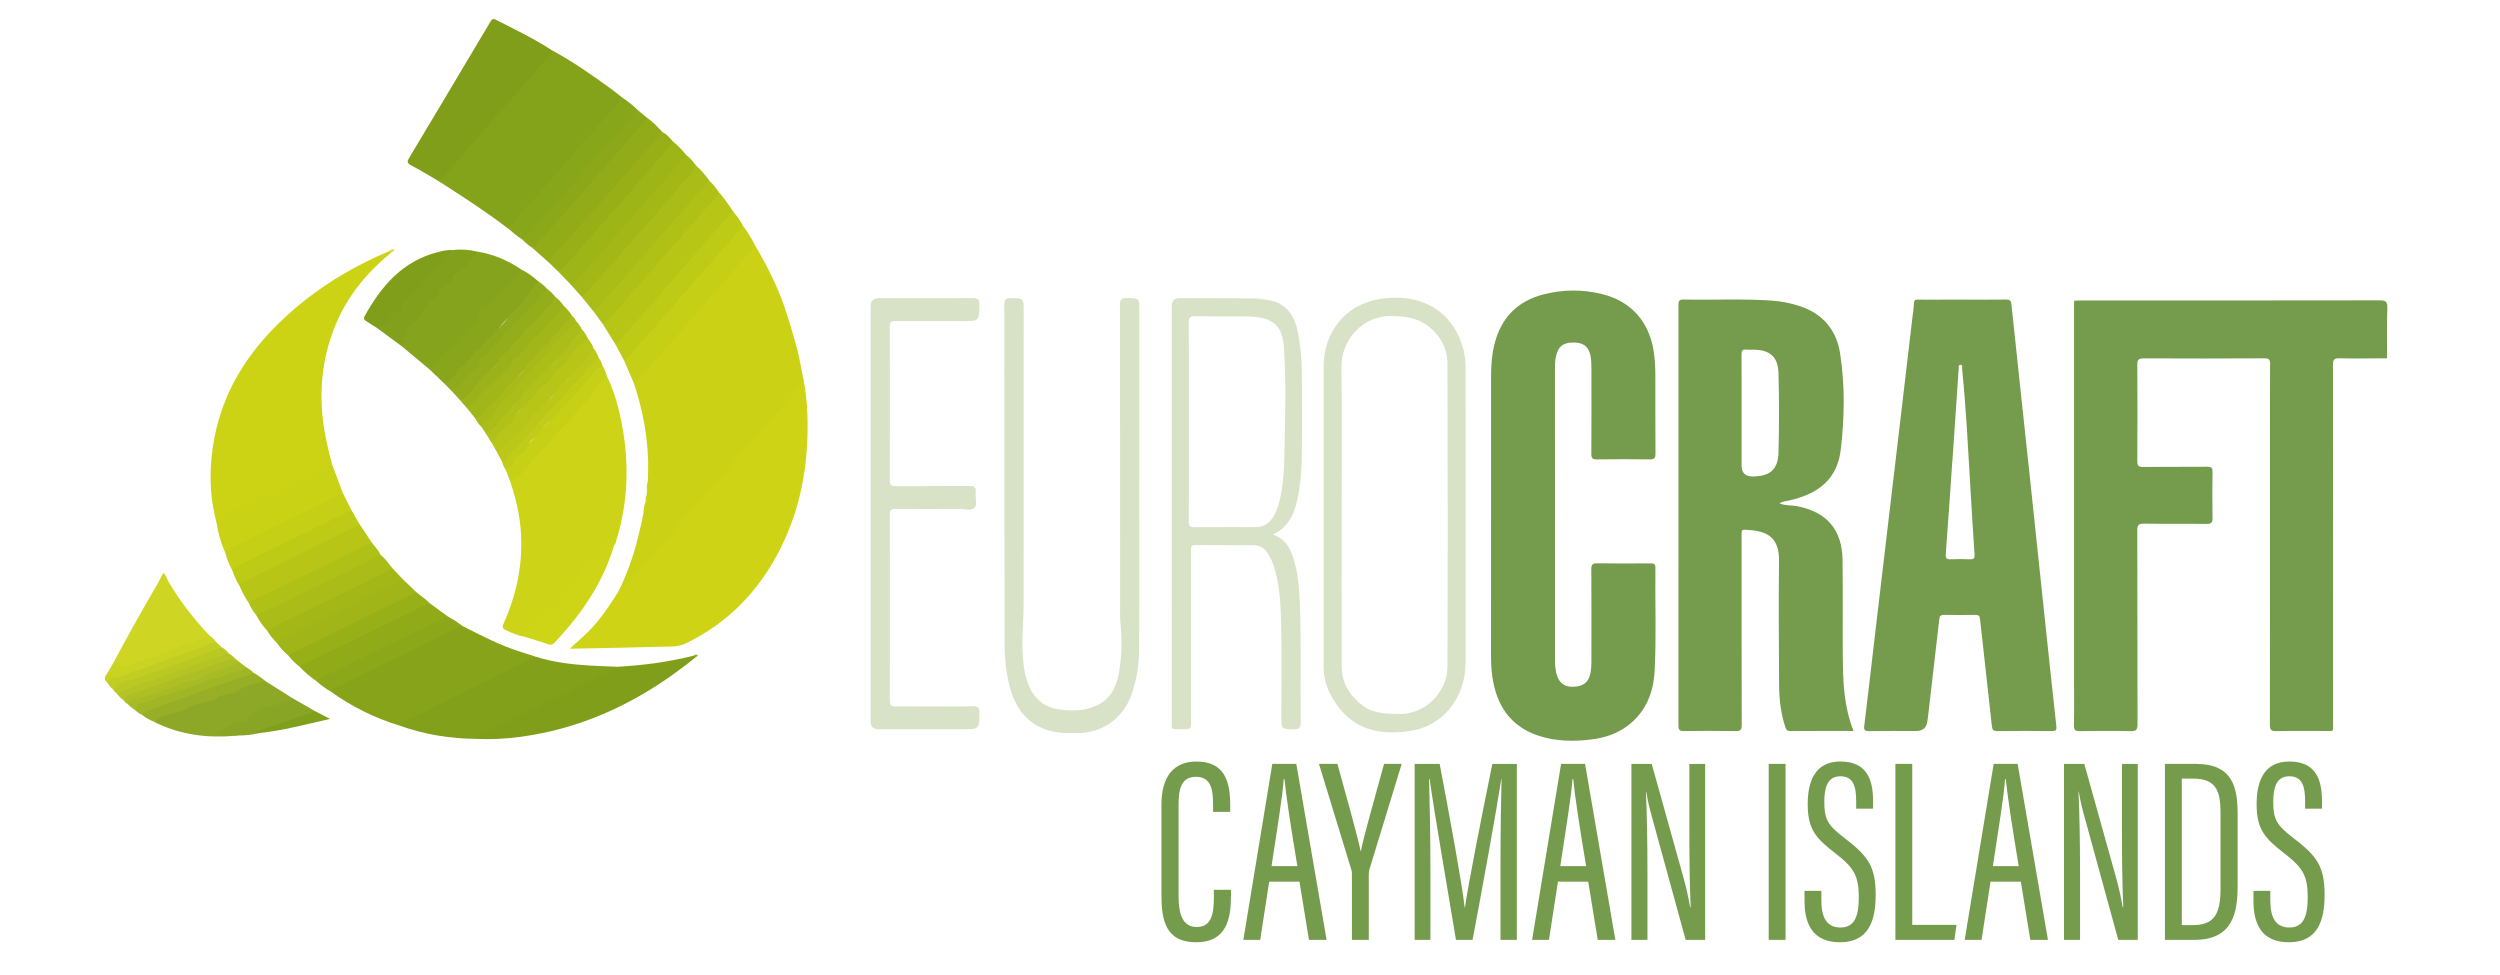 <?xml version="1.0" encoding="UTF-8"?><svg id="Layer_1" xmlns="http://www.w3.org/2000/svg" viewBox="0 0 1684.51 657.18"><defs><style>.cls-1{fill:#a7ba19;}.cls-1,.cls-2,.cls-3,.cls-4,.cls-5,.cls-6,.cls-7,.cls-8,.cls-9,.cls-10,.cls-11,.cls-12,.cls-13,.cls-14,.cls-15,.cls-16,.cls-17,.cls-18,.cls-19,.cls-20,.cls-21,.cls-22,.cls-23,.cls-24,.cls-25,.cls-26,.cls-27,.cls-28,.cls-29,.cls-30,.cls-31,.cls-32,.cls-33,.cls-34,.cls-35,.cls-36,.cls-37,.cls-38,.cls-39,.cls-40,.cls-41,.cls-42,.cls-43,.cls-44,.cls-45,.cls-46,.cls-47,.cls-48,.cls-49,.cls-50,.cls-51,.cls-52,.cls-53,.cls-54,.cls-55,.cls-56{stroke-width:0px;}.cls-2{fill:#ced522;}.cls-3{fill:#a0b625;}.cls-4{fill:#809f1b;}.cls-5{fill:#c5d017;}.cls-6{fill:#c1cd23;}.cls-7{fill:#cdd417;}.cls-8{fill:#c9d322;}.cls-9{fill:#bbc818;}.cls-10{fill:#aabc17;}.cls-11{fill:none;}.cls-12{fill:#ced415;}.cls-13{fill:#8faa1c;}.cls-14{fill:#a3b817;}.cls-15{fill:#809e1a;}.cls-16{fill:#759b4d;}.cls-17{fill:#96b043;}.cls-18{fill:#ced416;}.cls-19{fill:#9eb518;}.cls-20{fill:#9bb21a;}.cls-21{fill:#ccd315;}.cls-22{fill:#98b018;}.cls-23{fill:#96af26;}.cls-24{fill:#8ca826;}.cls-25{fill:#83a01a;}.cls-26{fill:#98af18;}.cls-27{fill:#8ca81a;}.cls-28{fill:#86a31a;}.cls-29{fill:#b3c424;}.cls-30{fill:#adbf24;}.cls-31{fill:#c0cc18;}.cls-32{fill:#92ab18;}.cls-33{fill:#82a01c;}.cls-34{fill:#b0c119;}.cls-35{fill:#afc117;}.cls-36{fill:#cbd215;}.cls-37{fill:#c4cf15;}.cls-38{fill:#bdca16;}.cls-39{fill:#a1b719;}.cls-40{fill:#a7bb24;}.cls-41{fill:#9fb518;}.cls-42{fill:#d0d61d;}.cls-43{fill:#89a526;}.cls-44{fill:#88a51c;}.cls-45{fill:#88a61a;}.cls-46{fill:#d7dc42;}.cls-47{fill:#94ad1a;}.cls-48{fill:#91ab18;}.cls-49{fill:#bac823;}.cls-50{fill:#abbd19;}.cls-51{fill:#b6c518;}.cls-52{fill:#84a21a;}.cls-53{fill:#c9d215;}.cls-54{fill:#b7c516;}.cls-55{fill:#d7e2c7;}.cls-56{fill:#85a31c;}</style></defs><path class="cls-36" d="M417.03,398c5.35-11.24,9.64-22.88,12.63-34.97,1.82-7.37,3.73-14.72,4.53-22.31.1-.91.57-1.78.87-2.67.71-1.36-.06-2.94.61-4.31.08-1,.15-2,.23-3,.72-1.93-.16-4.02.58-5.95.08-2.35.15-4.69.23-7.04.45-2.41.43-4.82,0-7.23-.56-18.1-3.94-35.67-9.82-52.78,12.47-14.03,24.76-28.22,37.14-42.33,13.72-15.63,27.35-31.35,41.1-46.95,1.07-1.21,1.99-2.58,3.63-3.13,9.22,15.51,17.06,31.61,22.27,48.99,2.62,8.75,5.47,17.42,7.39,26.36,1.04,4.84,1.91,9.71,2.85,14.56,1.3,3.09-.6,5.25-2.38,7.2-4.82,5.29-9.48,10.71-14.19,16.09-10.58,12.07-21.14,24.17-31.71,36.25-10.31,11.77-20.62,23.55-30.93,35.32-10.49,11.98-20.96,23.97-31.46,35.94-3.29,3.75-6.34,7.74-10.01,11.13-.98.9-1.84,2.53-3.68,1.52-.06-.04-.08-.22-.06-.33.02-.13.11-.24.17-.37Z"/><path class="cls-12" d="M417.03,398c3.52-.43,4.93-3.56,6.91-5.75,6.94-7.66,13.61-15.57,20.38-23.38,8.63-9.94,17.24-19.89,25.9-29.8,6.27-7.19,12.62-14.31,18.9-21.49,8.93-10.21,17.78-20.49,26.73-30.68,6.83-7.77,13.8-15.43,20.63-23.2,2.17-2.46,5.06-4.59,4.8-8.46,2.61,12.88,3.17,25.92,2.79,39-.86,30.07-7.96,58.49-23.22,84.58-14.08,24.07-33.49,42.49-58.74,54.71-5.35,2.59-10.82,2.06-16.25,2.23-20.37.63-40.75.92-61.98,1.35,5.58-5.14,10.85-9.47,15.42-14.54,6.82-7.55,12.36-15.99,17.72-24.57Z"/><path class="cls-21" d="M263.68,170.08c-15.75,12.97-28.66,28.18-36.83,47.08-8.47,19.6-11.53,40.01-9.72,61.29,1,11.76,3.59,23.13,6.65,34.45-7.81,3.37-15.51,6.99-23.09,10.82-15.91,8.05-32.16,15.39-48.04,23.5-2.55,1.3-4.96,2.67-6.76,4.94-3.77-13.95-4.74-28.18-3.47-42.5,4.04-45.75,28.19-79.83,63.14-107.41,17.26-13.62,36.26-24.4,56.52-32.95.9-.51,1.66-.71,1.6.78Z"/><path class="cls-7" d="M409.01,253.57c5.09,10.63,8.11,21.94,10.23,33.44,4.75,25.7,3.93,51.21-3.73,76.34-.42,1.37-.44,2.92-1.68,3.95-1.35-2.85-3.07-2.9-4.99-.59-5.9,7.09-13.61,12.64-17.91,21.1-.67,1.32-1.93,2.3-3.11,3.15-4.61,3.3-7.56,7.94-10.51,12.6-1.42,2.24-3.62,3.63-5.62,5.19-7.32,5.74-13.5,12.51-18.73,20.17-4.29-.7-8.18-2.53-12.11-4.29-2.41-1.08-2.51-2.39-1.46-4.71,7.92-17.53,12.12-35.92,11.87-55.2-.18-13.84-3.05-27.24-7.48-40.32.64-1.99,2.52-2.76,3.94-3.95,6.82-5.72,12.1-12.86,18.17-19.26,4.04-4.26,7.83-8.8,12.08-12.91,4.08-3.94,8.09-8.11,10.9-13.18.54-.97,1.44-1.63,2.32-2.24,4.59-3.22,7.35-7.96,10.49-12.4,1.96-2.77,4.36-5.13,7.31-6.89Z"/><path class="cls-52" d="M371.66,33.72c14.32,7.79,27.65,17.09,40.79,26.68,2.16,1.57,4.2,3.31,6.29,4.98,1.15,2.66-1.11,4.05-2.38,5.5-6.4,7.32-12.78,14.66-19.2,21.97-10.51,11.98-21,23.97-31.48,35.98-6.39,7.33-12.83,14.62-19.22,21.95-1.13,1.3-2.23,2.76-4.08,3.21-15.35-11.73-31.58-22.17-47.84-32.56,5.72-4.78,10.12-10.79,15.01-16.33,10.71-12.12,21.38-24.28,31.96-36.52,10.04-11.62,20.51-22.88,30.15-34.86Z"/><path class="cls-28" d="M311.37,421.67c12.8,6.54,25.53,13.21,39.32,17.52,3.58,1.12,7.14,2.28,10.71,3.43-2.8,3.38-6.95,4.5-10.67,6.31-2.67,1.29-5.4,2.46-8.06,3.79-21.84,10.94-43.8,21.64-65.87,32.12-2.56,1.22-5.03,2.6-7.43,4.12-16.68-5.02-32.04-12.7-46.23-22.76-1.18-2.75,1.29-3.22,2.75-3.99,5.6-2.97,11.26-5.82,16.99-8.53,21.07-9.99,41.97-20.32,62.89-30.63,1.72-.85,3.36-2.44,5.59-1.37Z"/><path class="cls-15" d="M371.66,33.72c.39,4.01-3.31,5.57-5.26,7.89-10.31,12.2-21.13,23.97-31.65,36-12.1,13.84-24.07,27.79-36.1,41.7-1.09,1.26-2.24,2.37-4.1,2.11-5.83-3.36-11.58-6.89-17.54-10.02-2.81-1.47-2.77-2.61-1.24-5.15,15.64-26.03,31.14-52.14,46.68-78.22,2.69-4.52,5.42-9.02,8.09-13.56.86-1.46,1.6-2.15,3.5-1.19,12.72,6.48,25.62,12.64,37.63,20.44Z"/><path class="cls-25" d="M269.39,488.95c1.75-4.18,6.33-4.08,9.45-6.18,1.31-.88,2.99-1.21,4.43-1.92,21.07-10.38,42.12-20.8,63.2-31.16,4.94-2.43,9.96-4.71,14.94-7.06,11.71,3.66,23.79,5.07,35.97,5.83,6.29.39,12.6.54,18.91.8.16,2.78-2.29,3.09-3.94,3.87-27.28,12.9-54.16,26.62-81.43,39.56-3.28,1.56-6.47,3.3-9.59,5.18-17.8-.14-35.15-2.87-51.94-8.9Z"/><path class="cls-56" d="M321.32,169.45c10.95,1.74,20.88,6,30.03,12.2.1,3.13-1.95,5.7-3.82,7.23-6.12,5.02-9.99,12.21-16.68,16.65-2.22,1.48-3.99,3.33-7.16,1.81.98,1.61,1.4,2.93.05,4.16-.3.27-.79.6-.77.91.61,7.14-7.58,8.43-9.3,14.01-.14.47.2.17-.25.27-4,.87-5.31,4.81-8.09,7.08-5.22,4.26-9.09,9.9-13.83,14.68-.74.74-1.24.81-2.04.47-6.49-5.41-12.99-10.81-19.48-16.22.42-3.59,3.85-6.36,2.69-10.46-.33-1.16,1.09-2.09,2.1-2.76,5.18-3.45,8.63-8.39,11.82-13.57.21-.34.4-.75.72-.97,5.56-3.93,9.2-9.74,13.83-14.56,4.84-5.04,9.89-9.79,14.89-14.64,1.87-1.81,2.95-4.65,5.31-6.29Z"/><path class="cls-15" d="M321.33,497.86c.56-2.11,2.48-2.76,4.1-3.55,27.37-13.46,54.76-26.87,82.15-40.28,2.98-1.46,6.49-1.93,8.7-4.78,17.21-.92,34.22-3.28,50.97-7.39.83-.25,1.76-.73,1.73.82-34.71,28.21-73.36,47.75-118.18,53.8-9.81,1.32-19.6,1.88-29.47,1.38Z"/><path class="cls-53" d="M145.89,352.17c-.06-1.99.89-3.17,2.7-4.04,23.68-11.51,47.32-23.08,70.99-34.6,1.29-.63,2.66-1.41,4.21-.62,2.44,6.5,4.87,13,7.31,19.5-2.93,2.91-6.62,4.62-10.28,6.31-18.25,8.42-36.11,17.64-54.24,26.3-4.97,2.37-9.82,5.01-14.88,7.18-2.94-6.38-4.78-13.09-5.8-20.03Z"/><path class="cls-37" d="M508.77,165.34c-5.48,6.4-10.93,12.83-16.44,19.2-8.71,10.07-17.44,20.11-26.19,30.14-6.01,6.89-12.07,13.75-18.09,20.63-5.49,6.27-10.91,12.61-16.48,18.82-1.3,1.45-2.39,3.37-4.68,3.62-2.11-4.88-4.22-9.77-6.33-14.65,2.36-5.14,6.69-8.76,10.29-12.89,16.93-19.43,33.93-38.8,50.9-58.2,5.06-5.79,9.86-11.83,15.41-17.18,1.05-1.02,1.93-2.31,3.53-2.58,3.16,4.08,5.71,8.54,8.08,13.1Z"/><path class="cls-54" d="M414.56,231.83c-2.7-4.33-5.4-8.66-8.1-13,2.13-4.65,6.06-7.92,9.32-11.63,12.4-14.08,24.66-28.28,37.11-42.31,9.85-11.1,19.36-22.51,29.43-33.42.64-.69,1.19-1.48,2.11-1.86,3.91,4.14,6.82,9.01,10.09,13.62-13.31,14.64-26.13,29.71-39.19,44.57-10.67,12.14-21.28,24.33-32.08,36.35-1.71,1.91-3.05,4.14-5.02,5.81-1.06.9-1.83,2.48-3.68,1.87Z"/><path class="cls-2" d="M76.25,446.83c9.7-18.03,19.57-35.96,30-53.58,2.74.59,4.22-2.09,6.56-2.54,7.94,13.62,17.42,26.08,28.33,37.45-.19,1.05-.94,1.64-1.83,2-3.66,1.47-7.24,3.31-11,4.34-5.3,1.45-10.29,3.69-15.5,5.37-6.89,2.22-13.54,5.15-20.53,7.14-2.64.76-5.1,2.13-7.76,2.96-1.83.57-3.72,1.01-4.41-1.21-.71-2.28-3.34.15-3.86-1.93Z"/><path class="cls-32" d="M369.88,176.93c-3.78-3.34-7.56-6.69-11.33-10.03,11.52-13.38,23.28-26.55,34.85-39.89,11.92-13.75,24.12-27.26,35.83-41.2,1.99-2.37,4.09-4.65,6.53-6.59,4.05,2.68,7.3,6.24,10.54,9.8.42,1.81-1.03,2.65-1.98,3.71-9.06,10.17-17.91,20.52-26.94,30.71-8.5,9.59-16.88,19.27-25.36,28.87-6.69,7.58-13.25,15.28-20.02,22.79-.63.7-1.16,1.5-2.1,1.83Z"/><path class="cls-45" d="M342.39,153.99c6.52-7.49,13.04-14.97,19.55-22.46,8.81-10.12,17.58-20.27,26.42-30.36,6.55-7.47,13.33-14.75,19.71-22.36,3.67-4.38,8.37-7.97,10.67-13.44,3.76,2.44,7.23,5.24,10.49,8.31,1.14,2.65-1.16,3.98-2.41,5.44-4.56,5.34-9.28,10.53-13.91,15.81-10.68,12.18-21.35,24.37-32,36.58-8.07,9.26-16.23,18.45-24.27,27.74-1.21,1.4-2.52,2.99-4.81,2.05-3.48-2-6.32-4.84-9.44-7.32Z"/><path class="cls-24" d="M178.76,458.88c5.9,3.72,11.81,7.45,17.71,11.17.57,1.95-.32,3.14-2.11,3.62-3.55.97-7.09,1.95-10.58,3.16-1.8.62-3.58.9-4.88,2.46-.62.75-1.38.83-2.49.6-2.82-.59-6.32,1.5-7.58,4.15-1.2,2.5-2.85,3.44-5.95,3.66-4.21.3-8.79.93-11.99,4.5-.82.91-1.69,1.74-3.16,1.99,2.98.32,5.8.31,8.63.36,1.31.02,2.75-.24,3.71,1.06-19.56,1.94-38.44-.23-56.2-9.23,1.9-4.39,6.35-5.43,10.06-6.14,4.46-.86,8.26-3.16,12.59-4.11,4.9-1.07,9.18-4.35,14.46-4.19.4.01.82-.14,1.14-.38,6.14-4.63,14.19-4.77,20.59-8.69,4.02-2.46,8.69-2.55,12.89-4.26,1.02-.42,2.13-.14,3.16.27Z"/><path class="cls-10" d="M399.99,209.9c-2.65-3.27-5.3-6.54-7.96-9.8,1.51-3.59,4.63-5.94,7.08-8.73,18.05-20.46,35.82-41.16,53.94-61.56,5.37-6.05,10.53-12.28,16.01-18.24,3.55,3.09,6.37,6.82,9.23,10.51-3.63,5.4-8.26,9.95-12.5,14.83-10.7,12.34-21.48,24.61-32.25,36.9-10.05,11.48-20.25,22.83-30.18,34.41-.84.97-1.73,2.19-3.38,1.67Z"/><path class="cls-19" d="M384.81,191.97c-2.82-2.93-5.64-5.86-8.47-8.79,4.19-5.95,9.36-11.06,14.1-16.54,10.64-12.33,21.42-24.54,32.15-36.79,9.76-11.14,19.47-22.32,29.32-33.37.46-.51.99-.91,1.7-1.01,3.25,2.77,6.32,5.72,8.88,9.16-.34,3.08-2.71,4.87-4.55,6.91-10.92,12.12-21.52,24.52-32.25,36.8-11.81,13.5-23.76,26.88-35.6,40.36-1.26,1.43-2.2,4.36-5.27,3.28Z"/><path class="cls-38" d="M414.56,231.83c6.49-5.14,10.98-12.14,16.66-18.05,5.3-5.51,10.08-11.52,15.1-17.3,8.81-10.14,17.61-20.28,26.45-30.4,6.1-6.99,12.24-13.94,18.37-20.89.9-1.02,1.9-1.94,3.4-1.96,2.41,2.76,4.43,5.78,6.17,9-5.34,6.02-10.72,12.02-16.02,18.08-8.92,10.2-17.8,20.44-26.7,30.65-5.73,6.57-11.48,13.14-17.23,19.7-6.02,6.86-12.04,13.72-18.09,20.55-.62.7-1.39,1.26-2.09,1.89-2-3.76-4-7.51-6-11.27Z"/><path class="cls-44" d="M289.45,248.91c2.38-3.42,6.82-5.29,8.59-8.54,2.45-4.48,6.49-6.68,9.68-10.02.49-.52,1.25-.87.55-1.98-.7-1.12.97-2.1,1.29-1.93,3.55,1.92,3.89-1.4,4.94-3.08,1.18-1.89,2.69-3.39,4.32-4.78,1.77-1.51,4.87-2.17,2.5-5.63-.63-.93,1.18-1.07,1.62-1.84.46-.81,2.05-1.41.16-2.4-.58-.3-1.82-.49-.92-1.66.61-.78,1.45-1.48,2.42-.76,2.49,1.86,3.83.11,5.43-1.43,2.04-1.95,4.42-3.57,6.34-5.62,3.7-3.94,7.18-8.06,11.18-11.76,1.18-1.09,3.29-3.41,3.79-5.84,4.23,2.02,7.9,4.84,11.36,7.96.56.59.58,1.32.03,1.79-6.21,5.38-10,12.77-15.79,18.63-4.28,4.33-9.56,8.14-12.31,13.96-.11.24-.29.48-.51.62-5.03,3.08-8.06,8.15-11.91,12.35-4.89,5.34-10.26,10.23-14.62,16.14-1.76,2.38-3.86,6-8.11,5.43-3.35-3.21-6.7-6.41-10.05-9.62Z"/><path class="cls-48" d="M213.36,459.05c-4.11-2.87-7.99-6.02-11.37-9.74-.09-2.17,1.81-2.46,3.13-3.12,20.58-10.38,41.35-20.38,62.14-30.35,5.96-2.86,11.86-5.82,17.72-8.88,1.31-.68,2.55-1.63,4.15-.83,4.04,2.97,8.08,5.94,12.12,8.92-.44,1.82-1.98,2.44-3.44,3.15-20.16,9.74-40.36,19.43-60.34,29.53-7.34,3.71-15.09,6.59-22.17,10.84-.59.36-1.26.45-1.95.47Z"/><path class="cls-54" d="M167.78,406.52c-2.57-3.63-4.64-7.53-6.33-11.64-1.07-2.67,1.2-3.27,2.72-4.07,5.61-2.95,11.26-5.83,16.99-8.52,18.79-8.83,37.3-18.24,56.02-27.2,1.66-.79,3.2-2.13,5.28-1.56,2.71,4.05,5.43,8.1,8.14,12.14-.8,1.38-2.23,1.9-3.55,2.56-25.39,12.77-50.99,25.11-76.6,37.45-.85.41-1.7.82-2.68.83Z"/><path class="cls-18" d="M352.98,428.92c.74-3.07,3.08-5.12,4.66-7.64,4.38-7,11.51-10.8,17.23-16.21,2.23-2.11,3.59-4.9,5.28-7.33,1.79-2.57,3.82-4.56,6.08-6.58,3.44-3.08,5.96-6.91,8.06-11.05,1.06-2.08,3.32-3.14,5.16-4.46,3.85-2.77,4.82-8.09,9.34-10.25,1.12-.54,1.56-2.36,3.3-1.8,1.88.6,1.32,2.39,1.76,3.69-7.59,25.49-22.16,46.7-40.25,65.76-1.25,1.31-2.3,1.74-4.2,1.07-5.41-1.92-10.93-3.5-16.41-5.21Z"/><path class="cls-35" d="M399.99,209.9c5.67-4.81,9.86-10.99,14.95-16.34,5.37-5.64,10.27-11.72,15.39-17.61,8.73-10.05,17.22-20.31,26.26-30.07,7.3-7.88,13.52-16.74,21.72-23.79,2.35,2.26,4.37,4.79,6.13,7.52-1.22,3.95-4.84,6.03-7.29,8.98-8.24,9.94-17.07,19.41-25.58,29.13-8.42,9.61-16.56,19.48-25.15,28.93-6.69,7.36-12.73,15.3-19.95,22.18-2.16-2.98-4.32-5.95-6.47-8.93Z"/><path class="cls-14" d="M384.81,191.97c4.72-2.75,7.51-7.42,11.08-11.28,7.62-8.25,14.98-16.73,22.36-25.19,6.33-7.25,12.52-14.64,18.83-21.91,6.22-7.15,12.53-14.22,18.79-21.34,2.22-2.52,4.4-5.08,6.6-7.63,2.78,1.76,4.53,4.5,6.58,6.95-1.87,5.28-6.42,8.52-9.82,12.57-10.88,12.94-22.12,25.57-33.28,38.27-8.6,9.78-17.33,19.44-25.9,29.24-2.56,2.93-4.84,6.11-8.03,8.44-2.41-2.71-4.82-5.42-7.22-8.13Z"/><path class="cls-26" d="M453.61,95.47c-4.9,6.94-11.03,12.84-16.51,19.29-8.61,10.14-17.4,20.13-26.15,30.16-6.28,7.19-12.62,14.33-18.95,21.49-4.18,4.74-8.36,9.49-12.59,14.18-.89.99-2.03,1.74-3.06,2.6-2.15-2.08-4.31-4.16-6.46-6.24,1.45-4.13,5.08-6.6,7.74-9.74,10.26-12.1,20.96-23.82,31.45-35.73,12.44-14.12,24.82-28.29,37.23-42.44,3.16,1.33,4.99,4.17,7.31,6.45Z"/><path class="cls-37" d="M151.69,372.19c1.93-2.36,4.69-3.55,7.28-4.83,18.33-9,36.65-18.04,55.14-26.69,5.71-2.67,11.12-5.93,16.98-8.27,1.92,3.79,3.84,7.59,5.77,11.38-.34,1.34-1.49,1.87-2.56,2.41-17.65,8.76-35.38,17.36-53.11,25.94-8.26,4-16.49,8.05-24.63,12.26-2.1-3.88-3.79-7.92-4.86-12.2Z"/><path class="cls-10" d="M180.05,425.04c-2.91-3.24-5.42-6.77-7.46-10.62,2-2.38,4.97-3.18,7.6-4.44,23.11-11.09,46.14-22.32,69.09-33.75,2.23-1.11,4.35-2.78,7.11-2.45,3.1,2.58,5.47,5.81,7.92,8.97-.41,2.03-2.17,2.64-3.71,3.42-25.67,12.94-51.72,25.13-77.46,37.95-.98.49-1.97.88-3.08.91Z"/><path class="cls-41" d="M271.92,390.79c2.87,2.73,5.73,5.47,8.6,8.2-.36,1.54-1.7,2.03-2.88,2.62-27.26,13.73-54.92,26.63-82.2,40.31-.24.12-.52.14-.79.18-3.06-2.66-5.87-5.54-8.11-8.95-.41-2.21,1.41-2.79,2.77-3.39,14.39-6.45,28.22-14.06,42.54-20.65,10.41-4.8,20.46-10.32,30.83-15.17,2.91-1.36,5.57-3.85,9.24-3.15Z"/><path class="cls-33" d="M321.32,169.45c-2.74,5.7-7.26,9.81-12.12,13.64-1.96,1.54-4.08,2.84-4.78,5.65-.31,1.22-1.92,2.18-3.07,3.1-2.37,1.91-4.97,3.5-5.89,6.78-.28,1.02-1.49,1.95-2.5,2.57-4.92,3.04-7.34,8.05-10.34,12.65-1.94,2.98-5.24,4.55-7.9,6.79-.65.54-2.24,1.44-1.31,1.97,3.97,2.28.29,3.23-.67,4.48-.54.7-1.3.87-.6,2.06,1.36,2.3-.03,3.26-2.2,3.57-5.14-3.78-10.29-7.57-15.43-11.35,3.31-2.92,6.9-5.56,8.95-9.67.4-.81,1.23-1.54,2.09-1.87,4.48-1.77,6.89-5.42,8.89-9.49.37-.74,1-1.28,1.67-1.74,5.15-3.56,8.03-9.12,12.09-13.62,4.3-4.76,8.62-9.53,13.06-14.18,1.04-1.09,2.6-1.42,3.82-2.26,5.47-.76,10.88-.31,16.23.94Z"/><path class="cls-38" d="M156.55,384.4c.27-2.25,2.36-2.43,3.82-3.14,25.48-12.53,50.99-24.99,76.49-37.47,1.86,3.25,3.73,6.5,5.59,9.75-25.82,12.65-51.64,25.3-77.44,37.98-1.51.74-3.5,1.08-3.57,3.37-2.09-3.28-3.66-6.81-4.89-10.49Z"/><path class="cls-15" d="M305.09,168.51c-1.5,2.5-4.97,3.17-6.06,5.76-2.39,5.71-8.29,8.13-11.5,13.3-2.78,4.47-6.74,8.63-11.01,12.34-1.95,1.7-5.21,4.4-5.31,8.24-.02.86-1.03,1.61-2.12,1.51-3.48-.33-5.3,2.31-6.44,4.61-1.81,3.66-4.57,5.68-8.11,7.07-2.72-1.73-5.42-3.49-8.15-5.19-1.23-.77-1.58-1.52-.8-2.95,11.35-20.58,25.88-37.5,49.93-43.46,3.13-.78,6.3-1.49,9.58-1.23Z"/><path class="cls-27" d="M213.36,459.05c3.16-3.11,7.32-4.52,11.17-6.41,22.54-11.08,45.15-22.04,67.69-33.1,3.01-1.48,6.37-2.27,9.02-4.48,3.52,1.98,7.01,4,10.12,6.61-.88.33-1.79.59-2.62,1-19.45,9.58-38.89,19.2-58.35,28.76-7.97,3.92-16.01,7.71-23.99,11.61-1.39.68-3.21,1.02-3.25,3.14-3.52-2.03-6.8-4.39-9.8-7.14Z"/><path class="cls-27" d="M351.82,161.3c2.74-.32,4.04-2.57,5.61-4.34,6.84-7.77,13.58-15.62,20.37-23.43,8.63-9.95,17.23-19.93,25.92-29.83,6.83-7.79,13.75-15.5,20.66-23.21,1.87-2.09,3.88-4.07,4.85-6.8,2.18,1.85,4.36,3.69,6.54,5.54-1.16,3.98-4.82,6.03-7.24,8.98-7.93,9.65-16.45,18.81-24.67,28.22-8.48,9.71-16.86,19.5-25.32,29.24-5.91,6.79-11.85,13.56-17.83,20.28-.47.53-1.42.65-2.15.95-2.46-1.6-4.68-3.5-6.72-5.6Z"/><path class="cls-22" d="M194.65,442.11c.76-1.86,2.63-2.24,4.15-2.99,27.23-13.4,54.47-26.76,81.71-40.13,2.81,2.45,6.13,4.3,8.61,7.15-2.15,1.07-4.3,2.15-6.46,3.21-25.53,12.49-51.06,24.97-76.58,37.48-1.43.7-3.06,1.11-4.1,2.48-2.75-2.1-5.23-4.46-7.34-7.21Z"/><path class="cls-35" d="M256.37,373.79c-12.2,6.09-24.27,12.46-36.63,18.2-10.67,4.95-21.03,10.52-31.66,15.52-5.12,2.41-10.33,4.62-15.5,6.91-1.86-2.48-3.71-4.96-4.81-7.91,2.78-2.68,6.46-3.8,9.8-5.45,23.31-11.48,46.67-22.85,70.03-34.24.96-.47,1.99-.77,2.99-1.15,2,2.65,4.45,4.98,5.78,8.11Z"/><path class="cls-14" d="M271.92,390.79c-2.69,1.2-5.41,2.32-8.05,3.62-20.85,10.26-41.67,20.56-62.52,30.82-3.87,1.9-7.83,3.63-11.73,5.48-1.2.57-2.56,1-3.08,2.45-2.54-2.4-4.66-5.14-6.49-8.12,7.03-4.58,14.76-7.79,22.26-11.46.84-.41,1.77-.67,2.61-1.08,18.42-9.07,36.84-18.14,55.24-27.24,1.44-.71,2.76-1.66,4.14-2.5,2.54,2.68,5.08,5.35,7.62,8.03Z"/><path class="cls-5" d="M409.01,253.57c0,1.1-.73,1.68-1.58,2.16-4.07,2.31-6.13,6.73-8.58,10.18-1.67,2.34-3.59,4.25-5.53,6.22-3.86,3.92-7.18,8.25-10.32,12.74-.23.33-.51.65-.84.87-5.73,3.97-9.73,9.8-14.21,14.87-3.64,4.11-8,7.72-11.11,12.53-3.1,4.79-8.16,8.12-13.06,11.25-1.05-2.72-2.11-5.44-3.16-8.16,3.96-3.92,7.21-8.48,10.92-12.63,3.75-4.19,8.53-7.66,11.11-12.9.18-.36.36-.78.69-.98,6.23-3.92,9.94-10.37,15.12-15.38,4.25-4.11,8.3-8.65,12.21-13.21,3.98-4.63,7.31-9.89,12.26-13.65.87-.66,1.72-1.31,2.88-1.31,1.67,2.2,2.28,4.85,3.18,7.38Z"/><path class="cls-39" d="M379.73,205.92c2.19,2.13,4.29,4.33,5.8,7.03-2.03,3.51-4.21,6.94-7.31,9.6-2.25,1.94-4.67,3.66-5.82,6.57-.2.5-.52,1.02-.96,1.28-5.45,3.26-8.65,8.81-12.67,13.35-4.33,4.88-9.64,8.9-13.17,14.54-2.12,3.39-5.57,5.72-8.24,8.71-4.24,4.75-8.14,9.92-13.09,14.04-1.06.89-2.19,2.22-3.9,1.11-1.93-2.41-3.86-4.83-5.79-7.24.21-.65.46-1.31.99-1.74,6.92-5.54,11.65-13.28,18.92-18.52,4.12-2.97,6.62-7.53,9.59-11.62,2.01-2.77,5.41-4.35,7.42-7.15,4.47-6.23,11.11-10.43,15.38-16.85,2.09-3.15,6.06-4.62,7.93-7.96,1.24-2.22,2.78-3.92,4.93-5.14Z"/><path class="cls-51" d="M334.99,304.86c-1.25-2.19-2.51-4.38-3.76-6.58,2.15-4.22,4.67-8.12,8.68-10.9,2-1.38,3.71-3.12,4.72-5.42.33-.74.77-1.52,1.44-1.93,5.18-3.15,8.37-8.41,12.07-12.8,4.23-4.99,9.09-9.41,13.34-14.37,3.84-4.48,7.31-9.56,12.22-13.21,3.87-2.88,5.35-8.1,9.84-10.49.81-.43,1.39-1.28,2.41-1.37,1.71,2.19,3.2,4.51,4.13,7.15.36.53.23,1.17-.12,1.49-3.5,3.13-5.69,7.31-8.96,10.71-5.08,5.29-10.92,9.96-14.83,16.32-.14.23-.28.49-.5.63-5.94,3.88-9.03,10.56-14.61,14.83-2.71,2.08-4.61,5.22-6.47,7.95-3,4.4-7.11,7.36-10.78,10.88-2.13,2.04-4.81,3.5-6.17,6.32-.5,1.04-1.45,1.64-2.66.78Z"/><path class="cls-47" d="M310.19,269.87c-1.96-2.15-3.92-4.3-5.88-6.44,5.38-4.68,9.88-10.24,14.47-15.59,6.71-7.82,14.01-15.08,20.75-22.86,3.5-4.03,7.04-8.1,10.8-11.95,5.41-5.54,10.97-10.98,15.68-17.18.58-.77,1.35-1.32,2.37-1.38,2.22,1.54,4.12,3.4,5.75,5.54-.09,2.87-1.86,5.33-3.68,6.79-4.97,3.99-8.31,9.41-12.89,13.76-4.24,4.04-8.61,8.36-11.92,13.42-.3.45-.55.98-.98,1.28-5.67,3.98-9.45,9.84-14.13,14.76-3.99,4.2-8.49,8.1-11.72,13.1-2.03,3.14-4.85,5.67-8.64,6.75Z"/><path class="cls-20" d="M310.19,269.87c6.38-3.68,10.41-9.99,14.83-15.33,3.72-4.5,9.44-7.23,11.71-13.15.8-2.1,4.35-3.04,5.49-5.13,3.02-5.54,9.07-8.29,12-13.97,1.32-2.56,4.9-3.86,6.69-6.3,4.11-5.59,9.8-9.85,13.23-15.98,2.16,1.69,4.04,3.64,5.59,5.92-.59,2.68-2.98,4.42-4.55,6.05-4.4,4.59-8.05,9.93-12.91,13.99-5.08,4.24-8.95,9.43-12.96,14.54-.67.85-1.51.33-2.13.74-1.05.7-3.09.75-2.14,2.92.3.68-.2.99-.56,1.35-5.77,5.82-11.17,11.97-17.62,17.17-3.59,2.89-5.57,7.68-9.75,10.26-.91.56-1.69,1.31-2.54,1.97-1.46-1.68-2.92-3.36-4.38-5.04Z"/><path class="cls-50" d="M327.17,291.82c-.9-1.34-1.79-2.68-2.69-4.02,1.08-2.97,2.61-5.59,5.41-7.32,1.3-.8,1.81-2.3,2.66-3.5,2.7-3.82,5.82-7.29,8.9-10.81,4.12-4.71,9.11-8.69,12.49-14.06.94-1.5,2.19-2.79,3.61-3.79,5.66-4,9.46-9.64,13.54-15.04.33-.43.61-.92,1.03-1.25,5.96-4.62,9.65-11.51,15.85-15.89,1.72,1.65,3.1,3.53,4.05,5.72.45.87.08,1.66-.52,2.19-3.61,3.23-6.31,7.36-9.26,11.03-3.44,4.27-8.1,7.41-10.86,12.21-.67,1.17-1.62,2.22-2.71,2.97-5.6,3.86-9.56,9.47-13.84,14.46-3.9,4.54-8.44,8.5-12.12,13.32-3.1,4.06-6.3,8.34-10.36,11.67-1.44,1.18-2.75,3.17-5.18,2.11Z"/><path class="cls-13" d="M368.39,194.46c-6.19,7.67-13.13,14.61-19.95,21.71-5.99,6.23-11.8,12.76-17.38,19.33-3.19,3.76-8.26,6.28-9.67,11.72-.33,1.26-2.38,2.05-3.6,3.1-3.79,3.29-6.08,7.98-10.17,11-1.06.78-1.76,2.11-3.32,2.09-1.6-1.63-3.21-3.26-4.81-4.89,3-2.32,7.07-3.43,7.96-8.07.23-1.22,2.27-2.14,3.56-3.09,4.23-3.12,6.52-8.02,10.51-11.38,4.34-3.67,7.92-8.2,11.75-12.32,2.95-3.17,6.77-5.9,8.88-9.48,2.47-4.18,6.73-6.27,9.17-9.88,3.49-5.18,7.45-9.91,11.38-14.7,2.1,1.38,4.11,2.86,5.69,4.85Z"/><path class="cls-43" d="M160.07,495.62c-4.78-.29-9.6.16-14.26-.63,4.17-4.31,9.35-7.01,15.06-8.78.58-.18,1.47-.15,1.93.18,2.24,1.6,4.33.06,4.47-1.44.45-4.94,5.44-4.51,7.65-7.21.15-.19.47-.37.69-.35,1.93.15,8.22-2.25,9.6-2.4,2.75-.3,5.15-1.93,7.62-2.05,2.46-.12,2.95-1.27,3.65-2.87,5.35,3.08,10.71,6.15,16.06,9.23-.65,1.18-1.83,1.55-2.97,1.94-10.46,3.6-20.89,7.26-31.3,10.98-1.14.41-2.3.78-3.53.86-1.36.08-1.09.43-.14.88-4.76,1.23-9.62,1.61-14.51,1.66Z"/><path class="cls-23" d="M178.76,458.88c-6.35,1.89-12.98,2.83-18.74,6.62-3.34,2.19-7.69,1.97-11.44,3.49-1.67.67-2.4,2.26-4.27,2.67-5.23,1.15-10.31,3.02-15.56,4.03-1.5.29-2.12,1.51-3.32,2-6.86,2.83-14.61,3.34-20.84,7.75-.31.22-.49.63-.73.95-2.93-1.21-5.69-2.7-8.14-4.73-.34-2.23,1.5-2.64,2.89-3.24,7.42-3.2,15.18-5.48,22.75-8.26,8.95-3.27,17.87-6.64,26.93-9.56,7.47-2.4,14.44-6.3,22.33-7.42,2.91,1.61,5.59,3.54,8.12,5.7Z"/><path class="cls-9" d="M334.99,304.86c2.66.3,1.87-2.49,3.13-3.51,3.01-2.47,5.83-5.17,8.82-7.68,2.33-1.95,5.17-3.42,5.84-6.79.05-.23.3-.45.51-.62,4.7-3.7,8-8.78,12.18-13,3.29-3.32,7.69-6.31,9.69-10.24,2.19-4.29,6.46-5.78,8.68-9.25,2.7-4.22,7.03-6.82,9.68-10.65,2.03-2.93,4.88-5.08,6.57-8.18,1.55,1.86,2.54,4.02,3.34,6.28.3.87.04,1.77-.6,2.2-4.57,3.06-7.13,8.03-11.15,11.61-5.49,4.89-9.93,10.74-14.63,16.35-.35.41-.59.94-1.04,1.23-5.8,3.85-9.66,9.7-14.05,14.79-3.73,4.32-8.21,7.99-11.45,12.88-2.53,3.82-6.98,6.26-9.36,10.47-.5.89-1.64,1.47-2.78.54-1.13-2.15-2.25-4.29-3.38-6.44Z"/><path class="cls-34" d="M327.17,291.82c4.07-1.89,7.56-4.39,9.26-8.79.09-.24.25-.54.46-.65,5.08-2.53,6.29-8.87,11.33-11.46,2.77-1.43,2.99-5.12,5.33-6.72,5.36-3.65,7.98-9.78,13.24-13.6,4.53-3.3,7.93-8.11,11.59-12.34,4.63-5.36,9.62-10.51,13.65-16.4,1.72,1.71,2.93,3.76,3.94,5.94-.31.43-.54,1.01-.96,1.28-5.67,3.64-9.23,9.5-13.56,14.31-3.55,3.95-8.63,6.94-10.66,12.3-.18.46-.66.88-1.11,1.16-5.99,3.7-9.76,9.78-14.13,14.86-3.49,4.07-8.9,6.74-10.66,12.31-.07.23-.33.43-.54.59-5.02,3.94-9.14,8.75-13.13,13.68-1.35-2.15-2.71-4.31-4.06-6.46Z"/><path class="cls-31" d="M338.37,311.31c1.54-.06,2.44-1.01,3.09-2.27.37-.71.46-1.72,1.02-2.13,5.83-4.34,9.95-10.42,14.73-15.67,3.48-3.82,8.39-6.85,10.29-12.13.08-.23.32-.43.53-.6,5.66-4.34,10.11-9.92,14.55-15.32,3.9-4.73,8.8-8.43,12.39-13.45,2.3-3.21,5.61-5.7,8.46-8.51,1.13,1.49,1.98,3.13,2.41,4.96-2.25,1.9-5.38,3.37-6.55,5.8-1.76,3.62-4.92,5.64-7.23,8.54-5.45,6.85-11.84,12.84-17.63,19.33-3.39,3.8-8.05,6.69-10.35,10.8-2.17,3.89-6.71,5.39-7.92,8.78-2.06,5.79-8.92,6.99-10.53,12.9-.53,1.95-3.2,2.74-4.99,3.92-1.05-1.51-1.86-3.13-2.27-4.94Z"/><path class="cls-3" d="M170.64,453.18c-4.3,2.87-9.46,3.48-14.15,5.32-6.61,2.6-13.56,4.46-20.11,7.02-11.51,4.51-23.24,8.33-34.82,12.61-2.09.77-4.7,1.02-5.83,3.53-1.88-.76-3.42-2.01-4.89-3.38-.86-2.46.64-4.25,2.49-4.68,10.44-2.44,20.04-7.32,30.31-10.23,6.94-1.96,13.42-5.4,20.45-6.92,5.5-1.19,10.18-4.78,15.91-5,2.11-.08,3.17-2.61,5.44-2.18,1.89,1.09,3.71,2.28,5.2,3.9Z"/><path class="cls-1" d="M387.97,216.13c-.22.63-.24,1.59-.67,1.84-5.11,2.92-6.99,8.97-11.86,12.13-3.94,2.56-6.37,6.92-8.9,10.43-2.4,3.33-5.86,5.11-8.01,8.2-4,5.73-10.2,9.49-13.62,15.71-.75,1.36-2.08,2.59-3.44,3.39-4.22,2.49-5.78,6.95-8.46,10.6-2.48,3.38-5.66,6.26-8.53,9.36-1.61-1.71-3.07-3.53-4.12-5.65,3.23-1.75,6.81-3.1,7.94-7.18.1-.36.4-.75.72-.95,5.94-3.57,9.46-9.68,13.81-14.64,4.08-4.65,10.05-7.82,12.42-13.98.05-.12.15-.24.26-.3,5.57-3.38,7.7-10.15,13.27-13.51,2.17-1.31,2.6-4.12,4.28-5.47,4.8-3.85,7.98-9.12,12.48-13.18,1.11.83,1.97,1.86,2.44,3.19Z"/><path class="cls-8" d="M76.25,446.83c1.78,1.33,2.44-1.11,4.05-1.3.4,2.96.08,4.98,4.83,3.14,5.72-2.22,12.01-3.83,17.73-6.02,7.16-2.74,14.71-4.63,21.58-8.27,2.76-1.46,6.81-.27,8.6-4,3.42,1.91,5.39-1.52,8.1-2.2,1.9,1.36,3.53,3,4.95,4.84-9.27,4.59-19.44,6.83-28.87,10.79-6.55,2.75-13.45,4.42-19.97,7.32-6.13,2.72-12.66,5.23-19.34,6.77-1.99.46-3.78,1.41-5.73,1.92-1.69-1.38-2.02-2.88-.77-4.82,1.71-2.65,3.24-5.43,4.85-8.15Z"/><path class="cls-49" d="M149.49,436.16c1.8,1.12,3.44,2.43,4.74,4.13-.76,1.3-2.14,1.58-3.4,2.02-13.25,4.62-26.49,9.28-39.7,13.99-9.64,3.44-19.28,6.86-28.93,10.25-1.16.41-2.33.72-3.57.63-1.03-.63-1.86-1.46-2.37-2.57-.3-2.26,1.53-2.78,2.95-3.75,4.66-3.19,10.22-3.98,15.37-5.81,13.87-4.93,27.61-10.21,41.61-14.79,4.42-1.44,8.48-4.02,13.31-4.11Z"/><path class="cls-6" d="M149.49,436.16c-6.47,2.37-12.88,4.93-19.43,7.02-2.73.87-5.2,2.22-7.83,3.23-5.59,2.13-11.31,4.48-16.91,5.91-5.99,1.53-11.21,4.89-17.47,5.82-4.12.61-8.72,2.57-11.6,6.49-1.68-1.34-2.9-3.06-4.08-4.83,1.3-3.18,4.86-3.09,7.03-3.38,4.72-.63,8.36-3.55,12.87-4.55,6.24-1.39,12.1-4.31,18.13-6.51,6.36-2.32,12.83-4.9,19.19-6.85,5.59-1.72,10.63-5.35,16.71-5.5,1.13,1.05,2.26,2.11,3.39,3.16Z"/><path class="cls-30" d="M85.99,474.33c-1.09-.47-1.88-1.28-2.48-2.28-1.02-2.69.97-3.68,2.78-4.49,4.17-1.87,8.56-3.21,12.85-4.79,8.37-3.09,16.84-5.87,25.21-8.97,4.07-1.51,8.09-3.71,12.62-3.96,1.41-.08,2.58-.77,3.73-1.47,4.09-2.49,8.77-3.36,13.22-4.82,1.35-.44,2.86-.99,4.27.02,1.04.83,2.08,1.66,3.12,2.49-.18,1.06-.94,1.6-1.84,1.98-8.93,3.7-17.95,7.17-27.27,9.75-4.67,1.29-8.98,3.51-13.57,5.06-6.84,2.31-13.96,4.06-20.44,7.39-3.88,2-8.51,1.61-12.2,4.08Z"/><path class="cls-40" d="M85.99,474.33c.69-3.35,4.03-2.85,5.99-3.27,2.17-.46,4.15-1.18,6.2-1.9,8.08-2.82,16.29-5.46,24.2-8.52,6.34-2.45,13.37-3.32,19.18-7.23,1.13-.76,2.66-1.1,4.05-1.28,5.75-.74,10.4-4.23,15.7-6.07,1.38,1.07,2.76,2.15,4.14,3.22-2.71,2.73-6.03,3.8-9.82,3.9-.97.03-2,.6-2.86,1.14-3.56,2.26-7.48,3.3-11.64,3.42-1.41.04-1.85,1.34-3.05,1.73-5.32,1.71-10.53,3.74-15.82,5.52-6.11,2.06-12.57,3.35-18.29,6.18-3.44,1.7-6.8,2.24-10.31,3.07-1.65.39-2.33,2.36-2.82,4.03-1.85-1.04-3.44-2.39-4.86-3.95Z"/><path class="cls-29" d="M158.19,443.58c-6.28,1.67-12.5,3.28-18.39,6.33-3.42,1.78-7.56,2.32-11.33,3.68-3.86,1.39-7.75,2.69-11.61,4.13-5.98,2.24-12.06,4.24-18.09,6.32-4.16,1.43-8.3,2.98-12.48,4.36-1.51.5-2.66,1.83-2.78,3.65-1.91-1.33-3.54-2.95-4.88-4.86,6.4-2.79,13.01-5.03,19.61-7.32,10.43-3.62,20.77-7.51,31.2-11.17,8.24-2.89,16.53-5.61,24.8-8.41,1.46.93,2.93,1.84,3.96,3.28Z"/><path class="cls-4" d="M174.58,493.96c-.64-.08-1.27-.17-1.91-.25-.04-.23-.09-.46-.13-.69,13.33-4.57,26.66-9.15,39.99-13.72,2.92,1.51,5.85,3.01,9.88,5.09-16.71,3.79-32.01,7.9-47.83,9.57Z"/><path class="cls-42" d="M112.81,390.71c-3.34,3.56-4.41,3.97-6.56,2.54,1.19-2.32,2.38-4.64,3.71-7.23,1.81,1.28,2.23,3.06,2.85,4.69Z"/><path class="cls-12" d="M436.72,310.53c1.03,2.41,1.05,4.82,0,7.23,0-2.41,0-4.82,0-7.23Z"/><path class="cls-46" d="M263.68,170.08c-.33-.67-.98-.7-1.6-.78,1-.92,2.22-1.32,3.58-1.56.25,1.63-1.12,1.77-1.98,2.34Z"/><path class="cls-12" d="M436.48,324.8c-.13,1.99.73,4.07-.58,5.95-.04-2-.37-4.04.58-5.95Z"/><path class="cls-12" d="M435.67,333.75c-.06,1.46.6,3.01-.61,4.31-.04-1.47-.33-2.98.61-4.31Z"/><path class="cls-17" d="M468.98,442.67c-.58-.27-1.16-.55-1.73-.82.92-.73,2.02-1.3,2.92-.3.36.4-.6.91-1.18,1.12Z"/><rect class="cls-11" x="62.6" y="6.32" width="488.06" height="621.87"/><path class="cls-16" d="M1397.56,202.64c1.48-.06,2.96-.18,4.44-.18,67.12,0,134.24.02,201.36-.09,3.92,0,5.37.71,5.23,5.03-.37,11.33-.17,22.68-.19,34.02-10.68.04-21.37.25-32.05,0-3.67-.09-4.39.97-4.39,4.48.11,80.46.09,160.93.07,241.39,0,5.97.81,5.22-5.08,5.24-11.09.05-22.18-.13-33.27.1-3.43.07-4.23-.96-4.22-4.29.1-63.42.07-126.85.07-190.27,0-17.58-.07-35.16.07-52.74.02-2.94-.61-3.9-3.76-3.88-27.18.14-54.37.16-81.56.02-3.5-.02-4.19,1.04-4.16,4.31.15,21.64.15,43.27,0,64.91-.02,3.31,1.02,3.97,4.09,3.94,14.34-.15,28.67.01,43.01-.13,2.84-.03,3.64.73,3.59,3.59-.18,10.27-.19,20.56,0,30.83.06,3.12-.71,4.13-3.98,4.09-14.06-.19-28.13.04-42.2-.16-3.54-.05-4.53.83-4.52,4.46.13,43.54.04,87.09.17,130.63.01,3.72-.93,4.79-4.68,4.71-11.36-.25-22.72-.19-34.08-.02-3.07.04-4.17-.63-4.1-3.96.23-10.68.08-21.37.08-32.05,0-83.98,0-167.96,0-251.94,0-.68.04-1.35.06-2.03Z"/><path class="cls-16" d="M1004.7,347.01c0-31.37.01-62.75,0-94.12,0-7.19.56-14.31,2.35-21.29,4.45-17.36,15.23-28.57,32.6-33.14,13.18-3.47,26.53-3.56,39.73-.34,19.61,4.79,31.82,18.62,34.9,38.64.81,5.24,1.08,10.49,1.1,15.76.06,17.72-.05,35.43.09,53.15.02,3.04-.83,3.92-3.88,3.87-11.9-.17-23.81-.16-35.71,0-2.91.04-3.63-.94-3.62-3.71.1-18.93.06-37.87.04-56.8,0-3.78.02-7.58-1.15-11.25-1.48-4.62-4.69-6.8-10.22-6.97-6.21-.19-9.8,1.68-11.57,6.22-1.24,3.18-1.63,6.55-1.63,9.95,0,66.4,0,132.8.02,199.2,0,1.88.25,3.78.55,5.64,1.42,8.66,6.27,12.05,14.85,10.6,4.19-.71,6.78-3.08,8.01-7.06,1.18-3.81,1.13-7.74,1.13-11.66.02-20.02.07-40.03-.06-60.04-.02-3.13.74-4.17,4.03-4.11,11.9.2,23.8.12,35.71.05,2.22-.01,3.49.26,3.45,3-.27,23.12.69,46.27-.52,69.36-.77,14.66-5.86,27.74-18.12,36.99-7.31,5.52-15.74,8.28-24.72,9.34-11.64,1.37-23.24,1.26-34.54-2.28-19.73-6.18-29.22-20.62-32.02-40.29-.73-5.09-.85-10.23-.84-15.37.04-31.1.02-62.21.02-93.31Z"/><path class="cls-16" d="M1241.68,443.44c-.15-22.04.15-44.08-.16-66.11-.29-20.51-10.67-32.38-30.64-36.27-3.74-.73-7.68-.2-11.92-1.86,2.35-1.54,4.53-1.49,6.53-1.95,21.05-4.81,32.64-15.21,34.89-34.78,2.48-21.46,2.83-43.21-.57-64.66-2.51-15.81-11.89-26.59-27.37-31.63-6.06-1.97-12.28-3.21-18.63-3.64-19.85-1.36-39.74-.29-59.6-.72-2.96-.06-3.24,1.23-3.24,3.61.04,94.5.04,189-.02,283.5,0,2.81.73,3.7,3.61,3.66,11.63-.15,23.26-.21,34.88.03,3.5.07,4.15-1.05,4.14-4.31-.11-42.04-.07-84.09-.07-126.13,0-1.08.06-2.17,0-3.24-.09-1.65.74-2.08,2.23-2.02,12.91.57,23.19,3.39,22.98,20.91-.33,27.98-.14,55.97.05,83.95.06,9.33,1.13,18.6,4.01,27.57.53,1.66.91,3.25,3.38,3.23,14.05-.1,28.1-.05,42.77-.05-6.43-16.15-7.12-32.6-7.23-49.1ZM1198.37,305.01c-.3,11.4-5.92,16.01-17.48,16.03q-7.4.02-7.4-7.34c0-11.77,0-23.53,0-35.3,0-13.12.06-26.24-.05-39.35-.02-2.5.47-3.84,3.29-3.47,1.46.19,2.97.03,4.46.03,11.27.03,16.84,4.6,17.16,15.85.49,17.84.48,35.71.01,53.54Z"/><path class="cls-16" d="M1385.54,488.89c-2.86-25.64-5.56-51.3-8.27-76.96-3.36-31.7-6.66-63.41-10.04-95.12-3.96-37.21-8.01-74.41-11.91-111.63-.28-2.64-1.15-3.38-3.71-3.34-9.74.13-19.47.05-29.21.05-8.93,0-17.85-.03-26.78.01-6.15.03-5.79-.88-6.22,5.38-.13,1.88-.47,3.75-.69,5.63-2.81,23.88-5.6,47.76-8.41,71.64-2.86,24.28-5.75,48.56-8.62,72.84-2.85,24.15-5.71,48.29-8.55,72.44-2.32,19.72-4.56,39.45-6.98,59.16-.35,2.86.26,3.69,3.23,3.64,10.55-.18,21.1-.07,31.64-.07q6.77,0,7.66-6.49c.2-1.47.41-2.94.58-4.42,2.49-21.47,5-42.93,7.44-64.41.24-2.14,1.01-2.99,3.28-2.94,7.03.14,14.07.14,21.1,0,2.39-.05,2.87.96,3.1,3.06,2.61,23.9,5.38,47.79,7.92,71.7.29,2.76,1.1,3.59,3.87,3.56,12.17-.14,24.34-.16,36.51,0,3.09.04,3.38-.94,3.07-3.72ZM1327.23,376.85c-4.18-.17-8.38-.2-12.56,0-2.95.14-3.87-.48-3.6-3.8,1.63-20.6,2.95-41.22,4.37-61.83h.07c1.4-20.88,2.79-41.77,4.24-62.65.07-1.04-.42-2.89,1.42-2.74,1.43.11.8,1.75.9,2.7,2.76,27.28,4.07,54.67,5.7,82.03.85,14.29,1.64,28.59,2.69,42.86.21,2.86-.57,3.52-3.21,3.41Z"/><path class="cls-55" d="M767.64,322.31c0,38.54.15,77.08-.1,115.62-.07,10.51-1.75,20.91-5.44,30.91-5.52,14.95-18.99,24.74-34.98,25.04-6.33.12-12.65.31-18.92-1.28-16.25-4.12-24.23-15.68-28.07-30.9-2.35-9.31-3.23-18.89-3.25-28.45-.12-76-.06-152-.19-228,0-3.76,1.21-4.47,4.62-4.39,8.44.2,8.45.05,8.45,8.58,0,65.86.01,131.72-.03,197.57,0,10.66-1.26,21.31-.71,31.99.32,6.33.87,12.66,2.7,18.75,3.24,10.77,9.73,18.37,21.36,20.19,8.91,1.39,17.78,1.2,26.19-2.72,8.85-4.12,12.71-11.92,14.46-20.79,2.32-11.71,2.31-23.58,1.18-35.46-.3-3.22-.18-6.48-.18-9.73-.01-67.89.02-135.77-.1-203.66,0-3.69.9-4.86,4.69-4.74,8.35.27,8.36.07,8.36,8.27v113.19h-.04Z"/><path class="cls-55" d="M586.63,346.23c0-46.65,0-93.29,0-139.94q0-5.36,5.53-5.36c21.09,0,42.19.09,63.28-.09,3.67-.03,4.53,1.07,4.47,4.57-.18,10.91-.03,10.92-11.02,10.92-15.15,0-30.29.07-45.43-.06-3-.03-3.93.79-3.92,3.86.1,34.48.11,68.95-.01,103.43-.01,3.33,1.09,4.04,4.17,4.02,16.36-.13,32.72.02,49.09-.13,3.36-.03,5.09.54,4.62,4.37-.43,3.46,1.39,7.95-.7,10.21-2.31,2.5-6.91.81-10.49.84-14.2.12-28.4.15-42.59-.02-3.24-.04-4.09.94-4.08,4.11.1,41.64.1,83.29,0,124.93,0,3.14.78,4.18,4.06,4.15,17.31-.16,34.62,0,51.92-.14,3.3-.03,4.42.8,4.38,4.25-.12,11.2.02,11.2-11.16,11.2-18.93,0-37.86,0-56.79,0q-5.32,0-5.33-5.18c0-46.65,0-93.29,0-139.94Z"/><path class="cls-55" d="M874.18,336.49c1.98-9.13,2.76-18.42,2.93-27.68.36-19.33.21-38.68.07-58.01-.06-8.62-.89-17.23-2.44-25.72-2.15-11.76-7.39-20.93-20.48-22.94-3.59-.55-7.22-1.07-10.84-1.1-16.23-.13-32.46-.09-48.69-.1q-5.19,0-5.19,5.29c0,92.77,0,185.54.02,278.31,0,7.85-1.09,6.72,6.94,6.79,6.02.05,6.02,0,6.02-5.9,0-37.87,0-75.73,0-113.6,0-2.2-.71-4.62,3.15-4.57,12.98.17,25.97.02,38.95.09,3.86.02,6.97,1.61,9.24,4.93,2.71,3.98,4.33,8.36,5.55,12.96,3.12,11.83,3.59,24,3.85,36.09.43,20.55.13,41.11.13,61.67,0,8.39,0,8.19,8.26,8.42,3.84.11,4.82-1.21,4.77-4.89-.4-27.57.54-55.14-.72-82.71-.39-8.51-1.13-16.97-3.5-25.16-2.24-7.73-4.95-15.35-14.66-18.44,10.64-5,14.48-13.77,16.64-23.76ZM861.88,338.75c-.88,3.44-2.21,6.67-4.05,9.67-2.65,4.31-6.46,6.77-11.68,6.76-13.78-.02-27.57-.1-41.35.07-3.16.04-3.81-1.08-3.8-3.99.1-22.43.06-44.86.06-67.29,0-22.16.09-44.32-.09-66.48-.03-3.66,1.06-4.53,4.57-4.46,11.35.23,22.7.04,34.05.16,3.35.04,6.74.36,10.04.95,9.95,1.79,14.57,7.71,15.4,19.28,1.58,21.85,1.02,43.74.58,65.6-.27,13.27-.41,26.68-3.74,39.73Z"/><path class="cls-55" d="M987.49,247.68c0-3.74-.37-7.58-1.25-11.21-6.59-27.12-29.16-39.69-57.05-34.91-22.99,3.94-37.31,22.4-37.32,45.66,0,33.27,0,66.53,0,99.8,0,33.81,0,67.61,0,101.42,0,6.73,1.32,13.26,4.41,19.15,12.2,23.29,30.92,28.21,53.8,24.97,21.55-3.05,37.41-21.85,37.44-46.1.06-66.26.04-132.52-.03-198.79ZM975.32,448.84c-.07,18.38-15.62,32.5-32.38,32.24-8.9-.14-17.62-.13-25.1-5.87-8.61-6.62-13.79-15.17-13.82-26.24-.08-33.94-.03-67.89-.03-101.83,0-33.4.31-66.81-.13-100.21-.23-17.31,13.97-34.56,34.09-34,9.03.25,17.43,1.23,24.72,7.07,8.1,6.49,12.62,14.98,12.64,25.18.17,67.89.24,135.78,0,203.67Z"/><path class="cls-16" d="M829.44,599.57v3.91c0,15.44-2.84,31.42-23.43,31.42s-23.43-14.73-23.43-32.13v-60.36c0-19.17,8.17-29.29,23.61-29.29,19.35,0,22.72,14.02,22.72,29.29v4.62h-11.54v-5.15c0-9.76-1.42-18.46-11.36-18.46s-11.89,7.81-11.89,18.82v61.25c0,12.78,2.84,21.12,12.25,21.12,9.94,0,11.54-8.7,11.54-20.42v-4.62h11.54Z"/><path class="cls-16" d="M855.17,594.06l-6.04,39.23h-11.36l19.53-118.58h16.15l20.42,118.58h-11.89l-6.39-39.23h-20.42ZM874.17,583.59c-4.62-27.52-7.63-47.93-8.7-58.58h-.53c-.35,9.05-4.79,36.04-8.17,58.58h17.4Z"/><path class="cls-16" d="M910.92,633.3v-44.74c0-1.24-.18-2.13-.53-3.02l-21.66-70.83h12.43c6.04,22.01,13.49,48.29,15.62,58.76h.18c2.13-10.83,9.94-37.81,15.62-58.76h11.89l-21.83,71.36c-.18.89-.35,1.78-.35,3.37v43.85h-11.36Z"/><path class="cls-16" d="M1011.04,582.52c0-22.01.35-45.09.71-57.52h-.18c-3.02,19.71-12.6,72.78-19.35,108.29h-11.18c-4.97-30.36-14.91-87.34-17.75-108.46h-.35c.35,13.85.89,40.65.89,61.07v47.4h-10.65v-118.58h16.86c6.92,36.21,15.27,81.84,16.86,96.75h.18c1.95-14.38,11.54-62.67,18.46-96.75h16.51v118.58h-11.01v-50.77Z"/><path class="cls-16" d="M1049.74,594.06l-6.04,39.23h-11.36l19.53-118.58h16.15l20.42,118.58h-11.89l-6.39-39.23h-20.42ZM1068.73,583.59c-4.62-27.52-7.63-47.93-8.7-58.58h-.53c-.35,9.05-4.79,36.04-8.17,58.58h17.4Z"/><path class="cls-16" d="M1099.26,633.3v-118.58h13.67l21.12,75.62c2.66,9.23,3.91,16.33,4.79,20.95h.35c-.71-16.15-.89-32.84-.89-52.19v-44.38h10.65v118.58h-13.14l-23.61-86.1c-1.6-6.04-2.49-10.65-3.02-13.85h-.18c.71,14.2,1.06,33.91,1.06,55.39v44.56h-10.83Z"/><path class="cls-16" d="M1203.11,514.71v118.58h-11.36v-118.58h11.36Z"/><path class="cls-16" d="M1227.25,600.28v6.75c0,11.72,4.08,17.93,12.78,17.93s12.43-6.04,12.43-20.24-3.02-19.88-15.44-29.47c-12.78-9.94-18.99-15.8-18.99-33.2,0-14.91,4.44-29.11,22.37-28.94,16.69.18,21.66,11.01,21.66,26.45v5.33h-11.36v-4.97c0-10.12-1.95-16.86-10.65-16.86s-10.83,7.63-10.83,17.22c0,11.72,2.31,15.8,13.31,24.14,16.15,12.43,21.3,19.17,21.3,38.7,0,16.69-4.44,31.78-23.97,31.78-18.46,0-23.97-12.25-23.97-27.87v-6.75h11.36Z"/><path class="cls-16" d="M1277.13,514.71h11.36v108.46h29.82l-1.42,10.12h-39.76v-118.58Z"/><path class="cls-16" d="M1341.22,594.06l-6.04,39.23h-11.36l19.53-118.58h16.15l20.42,118.58h-11.89l-6.39-39.23h-20.42ZM1360.21,583.59c-4.62-27.52-7.63-47.93-8.7-58.58h-.53c-.35,9.05-4.79,36.04-8.17,58.58h17.4Z"/><path class="cls-16" d="M1390.74,633.3v-118.58h13.67l21.12,75.62c2.66,9.23,3.91,16.33,4.79,20.95h.35c-.71-16.15-.89-32.84-.89-52.19v-44.38h10.65v118.58h-13.14l-23.61-86.1c-1.6-6.04-2.49-10.65-3.02-13.85h-.18c.71,14.2,1.06,33.91,1.06,55.39v44.56h-10.83Z"/><path class="cls-16" d="M1458.73,514.71h20.77c25.56,0,28.23,16.51,28.23,34.62v47.04c0,18.28-2.84,36.92-29.29,36.92h-19.71v-118.58ZM1470.09,623.35h7.46c14.91,0,18.64-8.17,18.64-24.5v-51.13c0-14.38-2.66-23.08-18.46-23.08h-7.63v98.7Z"/><path class="cls-16" d="M1529.74,600.28v6.75c0,11.72,4.08,17.93,12.78,17.93s12.43-6.04,12.43-20.24-3.02-19.88-15.44-29.47c-12.78-9.94-18.99-15.8-18.99-33.2,0-14.91,4.44-29.11,22.37-28.94,16.69.18,21.66,11.01,21.66,26.45v5.33h-11.36v-4.97c0-10.12-1.95-16.86-10.65-16.86s-10.83,7.63-10.83,17.22c0,11.72,2.31,15.8,13.31,24.14,16.15,12.43,21.3,19.17,21.3,38.7,0,16.69-4.44,31.78-23.97,31.78-18.46,0-23.97-12.25-23.97-27.87v-6.75h11.36Z"/></svg>